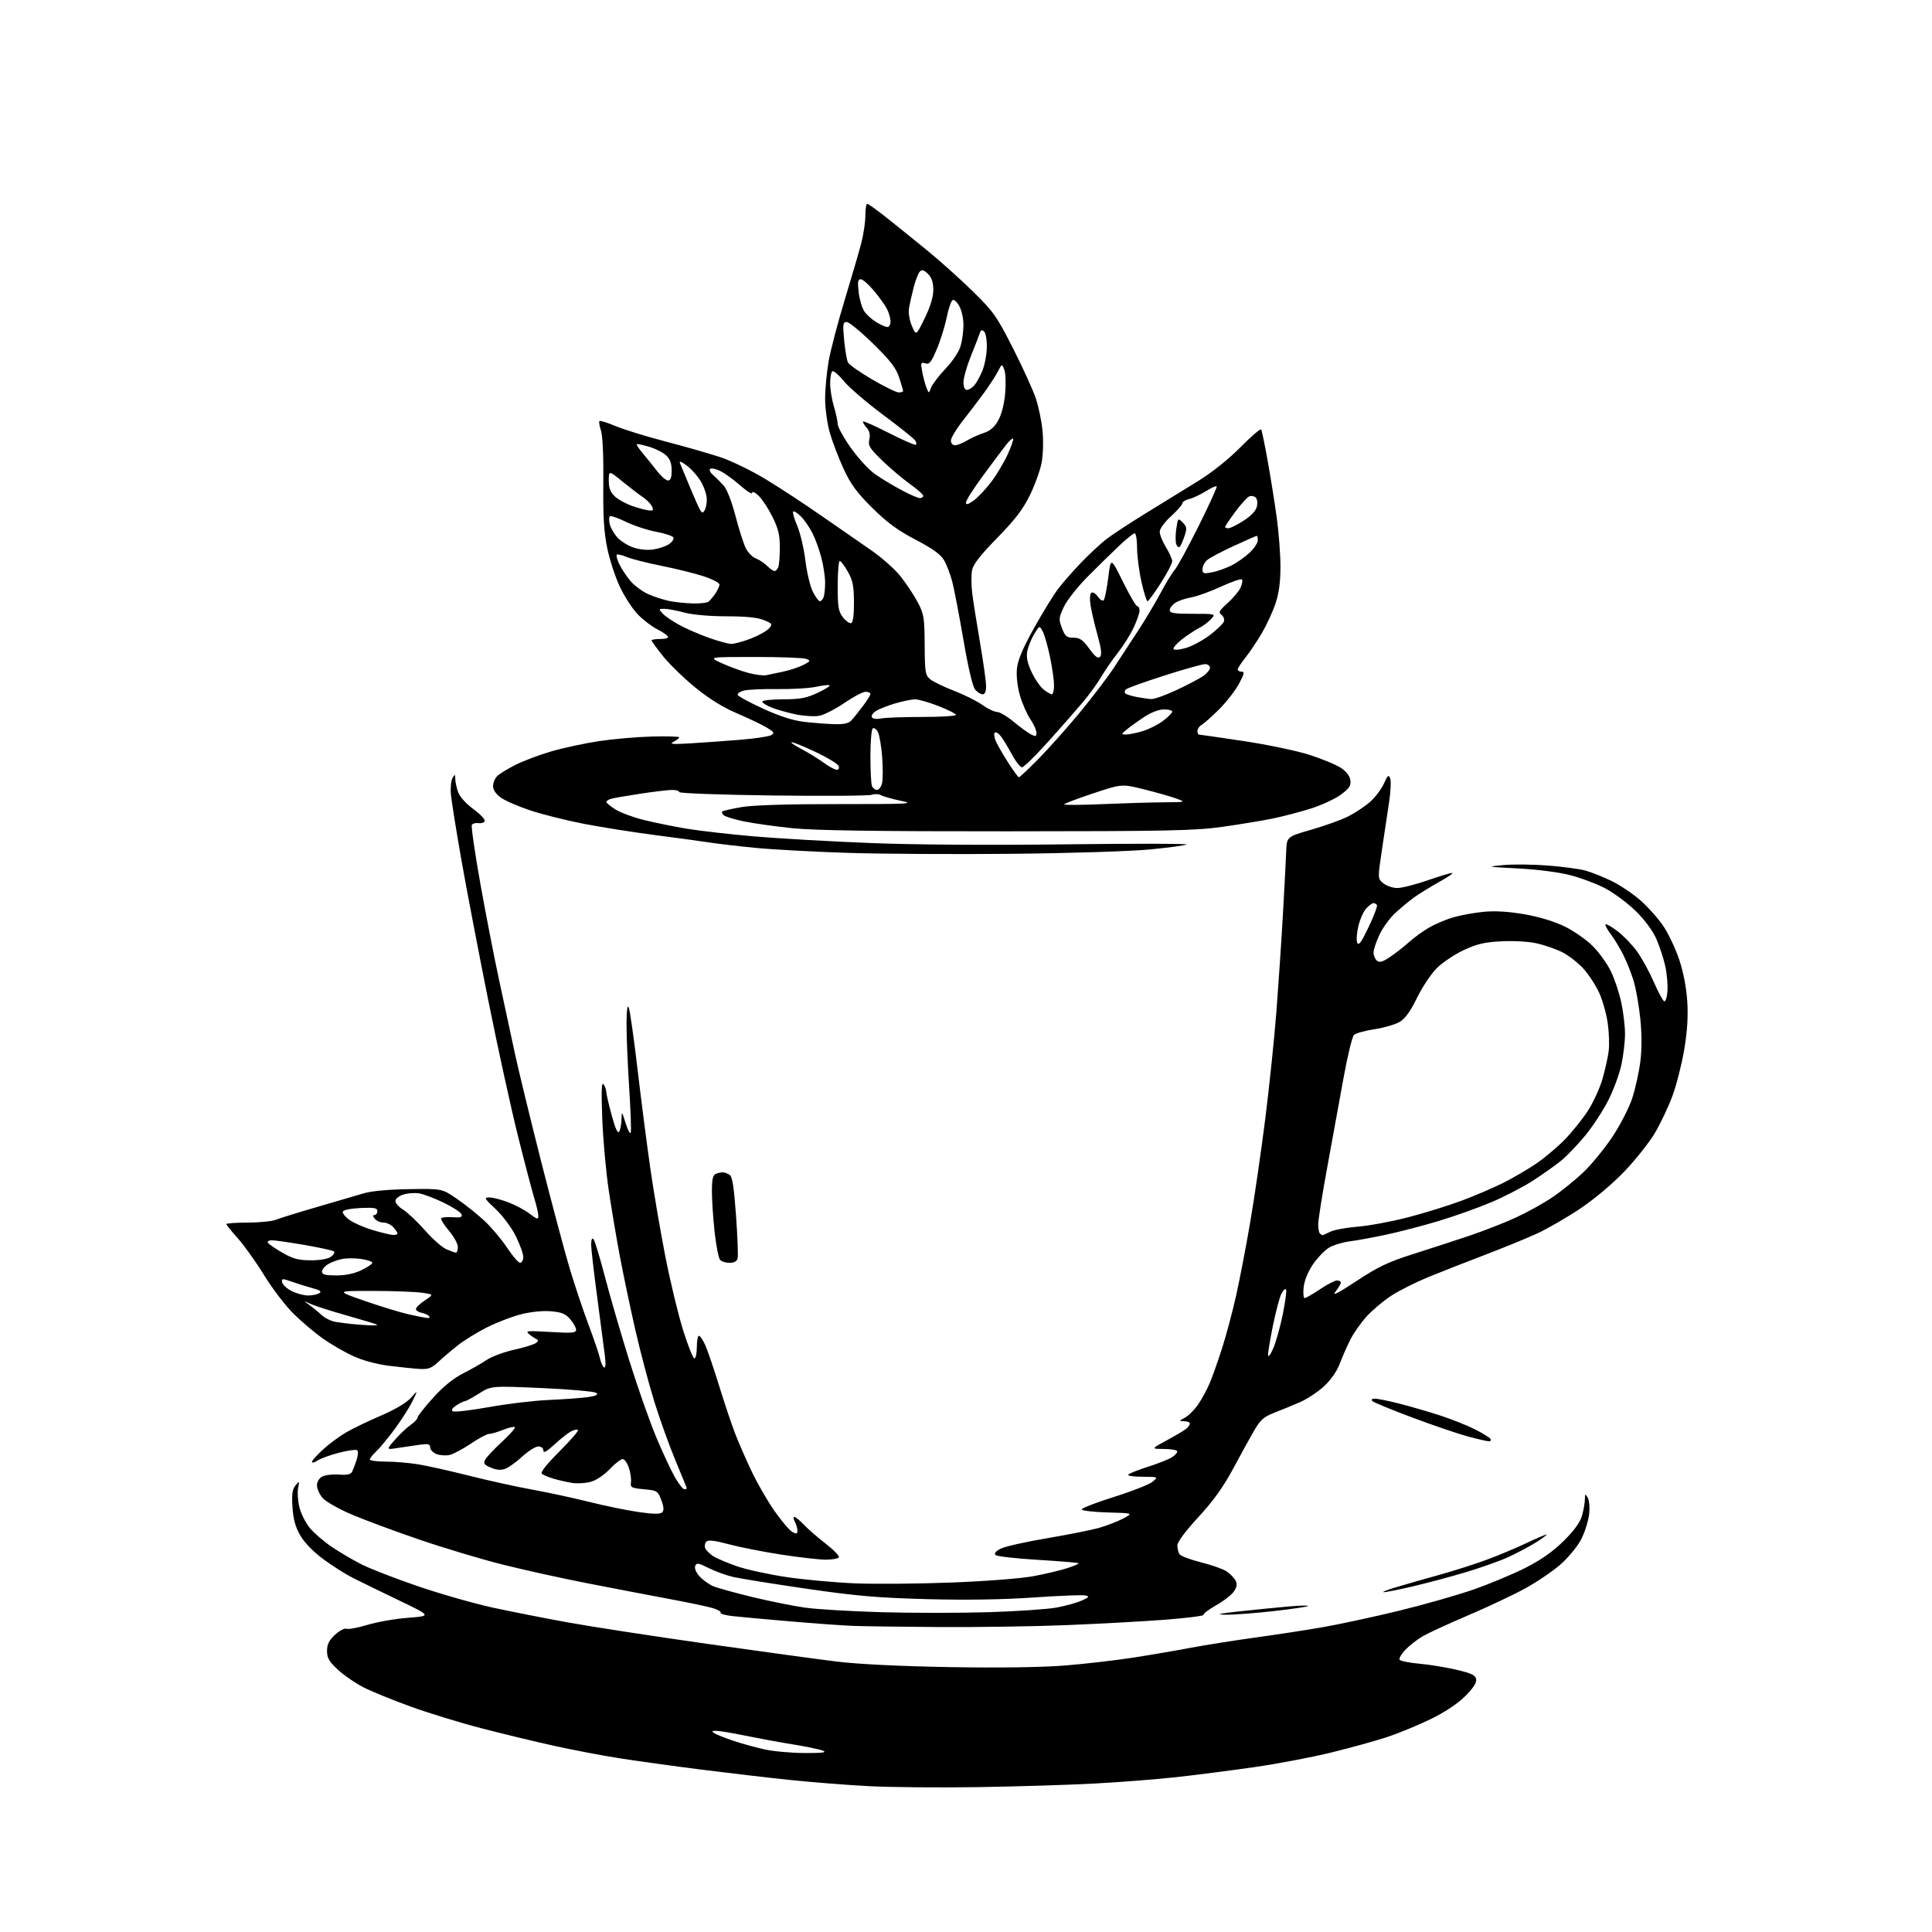 <?xml version="1.0" encoding="UTF-8" standalone="no"?>
<svg 
  version="1.1" 
  xmlns="http://www.w3.org/2000/svg" 
  xmlns:xlink="http://www.w3.org/1999/xlink" 
  xmlns:svg="http://www.w3.org/2000/svg"
  xmlns:rdf="http://www.w3.org/1999/02/22-rdf-syntax-ns#"
  xmlns:cc="http://creativecommons.org/ns#"
  xmlns:dc="http://purl.org/dc/elements/1.1/"
  viewBox="0 0 768 768"
  width="768"
  height="768"
>
<style>svg {background-color: white; }</style>"
<path stroke="none" fill="black" fill-rule="evenodd" d="M388.67,710.41C373.18,710.65 353.52,710.47 345.00,710.01C336.48,709.55 322.52,708.45 314.00,707.56C305.48,706.67 289.50,704.80 278.50,703.41C267.50,702.01 252.88,699.98 246.00,698.90C239.12,697.82 227.43,695.58 220.00,693.93C212.57,692.29 199.67,689.17 191.32,687.00C182.98,684.84 170.38,680.97 163.32,678.42C156.27,675.86 147.87,672.45 144.67,670.83C141.46,669.21 136.84,666.05 134.42,663.82C130.82,660.51 130.00,659.10 130.00,656.27C130.00,653.67 130.79,652.07 133.16,649.85C134.90,648.23 136.95,647.15 137.74,647.46C138.53,647.76 142.29,647.06 146.09,645.90C149.90,644.75 157.17,643.48 162.26,643.09C171.50,642.37 171.50,642.37 158.50,636.13C151.35,632.69 143.16,628.70 140.31,627.26C137.45,625.82 132.20,622.50 128.64,619.88C124.69,616.99 121.10,613.31 119.44,610.49C117.45,607.09 116.60,604.06 116.27,599.18C115.93,593.99 116.19,592.05 117.46,590.50C119.04,588.57 119.07,588.61 118.50,591.61C118.17,593.32 118.41,596.76 119.04,599.24C119.66,601.73 121.53,605.40 123.18,607.41C124.84,609.41 128.74,612.78 131.85,614.89C134.96,617.00 140.32,620.15 143.77,621.89C147.22,623.63 157.35,627.55 166.27,630.60C175.20,633.65 188.54,637.45 195.92,639.06C203.30,640.66 216.80,643.32 225.92,644.97C235.04,646.62 259.82,650.43 281.00,653.44C302.18,656.44 325.57,659.64 333.00,660.54C341.35,661.55 358.32,662.37 377.50,662.70C396.84,663.04 413.95,662.80 423.00,662.09C430.98,661.45 443.24,660.05 450.27,658.96C457.29,657.87 467.64,656.10 473.27,655.03C478.89,653.96 490.25,652.16 498.50,651.02C506.75,649.89 518.90,648.03 525.50,646.89C532.10,645.75 545.70,642.83 555.73,640.39C565.75,637.96 579.25,634.12 585.73,631.87C592.20,629.61 601.55,625.70 606.50,623.18C612.70,620.02 617.41,616.70 621.65,612.49C625.81,608.36 628.15,605.11 628.89,602.44C629.50,600.27 630.01,597.38 630.02,596.00C630.06,593.71 630.15,593.66 631.15,595.38C631.78,596.46 632.00,599.31 631.68,602.05C631.37,604.69 629.98,609.08 628.60,611.80C627.22,614.53 623.59,618.99 620.55,621.70C617.50,624.42 611.10,628.78 606.32,631.40C601.54,634.02 591.30,638.85 583.57,642.14C575.83,645.43 567.70,649.18 565.50,650.47C563.30,651.76 560.21,654.18 558.64,655.83C557.07,657.48 556.04,659.26 556.36,659.77C556.67,660.28 560.21,660.99 564.22,661.35C568.22,661.70 574.88,662.79 579.00,663.77C585.11,665.21 586.56,665.92 586.80,667.61C587.00,668.98 585.50,671.24 582.30,674.39C579.28,677.36 574.15,680.74 568.50,683.48C563.55,685.87 555.90,689.02 551.50,690.48C547.10,691.93 537.20,694.68 529.50,696.58C521.80,698.48 507.85,701.14 498.50,702.48C489.15,703.82 475.20,705.61 467.50,706.46C459.80,707.30 445.25,708.44 435.17,708.98C425.09,709.53 404.17,710.17 388.67,710.41zM320.00,696.86C327.05,696.87 328.88,696.63 327.10,695.91C325.79,695.39 320.46,694.27 315.26,693.44C310.06,692.60 301.53,691.03 296.29,689.96C291.06,688.88 285.82,688.01 284.64,688.02C282.89,688.03 282.77,688.21 284.00,689.00C284.82,689.53 288.25,690.89 291.60,692.02C294.96,693.14 300.59,694.69 304.10,695.45C307.62,696.22 314.77,696.85 320.00,696.86zM373.50,646.78C358.65,646.68 343.12,646.47 339.00,646.31C334.88,646.15 323.62,645.34 314.00,644.51C304.38,643.69 294.13,642.75 291.24,642.43C288.34,642.11 286.19,641.50 286.45,641.07C286.72,640.65 285.26,639.81 283.22,639.21C281.17,638.61 273.20,636.94 265.50,635.51C257.80,634.07 243.40,631.31 233.50,629.38C223.60,627.45 208.53,624.12 200.00,621.99C191.47,619.86 176.44,615.35 166.59,611.98C156.74,608.61 144.59,604.09 139.59,601.95C134.59,599.80 129.49,596.89 128.25,595.47C127.01,594.05 126.00,591.80 126.00,590.48C126.00,589.06 126.86,587.61 128.09,586.95C129.24,586.34 132.22,585.98 134.72,586.17C138.02,586.41 139.47,586.09 140.00,585.00C140.40,584.17 141.20,582.04 141.78,580.25C142.40,578.34 142.45,576.78 141.91,576.45C141.41,576.14 138.20,576.60 134.77,577.48C131.33,578.36 127.51,579.75 126.26,580.56C125.02,581.38 124.00,581.64 124.00,581.15C124.00,580.66 125.94,578.47 128.31,576.28C130.69,574.09 134.79,571.04 137.43,569.49C140.07,567.94 146.34,564.91 151.37,562.76C157.05,560.32 161.57,557.64 163.33,555.67C166.17,552.50 166.17,552.50 163.96,557.00C162.75,559.48 159.60,564.42 156.96,568.00C154.33,571.58 151.01,575.59 149.59,576.92C148.16,578.26 147.00,579.72 147.00,580.17C147.00,580.63 149.81,581.00 153.25,581.01C156.69,581.01 162.43,581.48 166.00,582.05C169.57,582.62 178.80,584.67 186.50,586.62C194.20,588.56 205.45,591.04 211.50,592.13C217.55,593.22 227.68,595.40 234.00,596.98C240.32,598.56 249.25,600.40 253.82,601.06C259.78,601.91 262.46,601.94 263.23,601.17C264.00,600.40 263.90,599.01 262.87,596.30C261.49,592.65 261.21,592.48 255.96,592.00C250.97,591.54 250.53,591.30 250.82,589.22C250.99,587.97 250.62,585.38 249.99,583.47C249.36,581.56 248.24,580.00 247.51,580.00C246.77,580.00 244.45,581.81 242.36,584.02C240.11,586.40 236.99,588.46 234.76,589.07C232.67,589.63 229.29,589.80 227.24,589.46C225.18,589.11 221.93,588.36 220.00,587.79C218.07,587.21 216.01,586.35 215.42,585.89C214.71,585.33 217.09,582.27 222.34,577.02C226.74,572.62 230.08,568.75 229.76,568.43C229.44,568.10 228.17,568.38 226.94,569.03C225.71,569.69 222.75,572.03 220.36,574.24C217.31,577.05 216.00,577.77 216.00,576.63C216.00,575.66 215.18,575.00 213.98,575.00C212.87,575.00 210.03,576.78 207.67,578.95C205.31,581.13 202.26,583.33 200.90,583.85C199.16,584.51 197.43,584.38 195.16,583.42C192.43,582.28 192.06,581.75 192.89,580.21C193.43,579.19 196.43,576.01 199.55,573.13C202.67,570.25 204.97,567.64 204.65,567.32C204.34,567.01 202.26,567.48 200.02,568.37C197.79,569.27 195.27,570.00 194.42,570.00C193.58,570.00 190.33,571.73 187.20,573.85C184.06,575.96 180.29,577.99 178.82,578.35C177.35,578.71 174.98,578.56 173.57,578.03C172.16,577.49 171.00,576.30 171.00,575.39C171.00,574.02 170.27,573.84 166.75,574.32C164.41,574.65 160.47,575.23 158.00,575.61C153.50,576.32 153.50,576.32 157.00,572.32C158.93,570.12 161.74,567.46 163.25,566.41C164.76,565.36 166.00,564.04 166.00,563.49C166.00,562.93 168.76,559.42 172.12,555.69C176.16,551.22 180.22,547.91 184.03,545.98C187.21,544.38 191.43,541.97 193.40,540.63C195.36,539.30 200.24,537.47 204.24,536.58C208.23,535.69 212.18,534.48 213.00,533.90C213.97,533.22 214.11,532.69 213.39,532.39C212.78,532.13 211.43,531.24 210.39,530.40C208.68,529.01 209.45,528.93 218.75,529.48C227.44,530.00 229.00,529.86 229.00,528.60C229.00,527.78 227.95,525.89 226.67,524.40C224.80,522.23 223.26,521.60 218.92,521.25C215.66,520.98 210.90,521.47 207.00,522.48C203.43,523.40 197.35,525.74 193.50,527.69C189.65,529.63 184.47,532.82 182.00,534.78C179.53,536.73 176.03,539.70 174.23,541.38C171.51,543.91 170.26,544.38 166.73,544.17C164.41,544.03 158.90,543.46 154.50,542.90C149.59,542.28 144.08,540.77 140.24,538.99C136.80,537.40 131.40,534.26 128.24,532.02C125.08,529.77 119.90,525.39 116.73,522.27C113.55,519.16 108.29,512.28 105.04,506.98C101.78,501.68 97.06,495.06 94.56,492.28C92.05,489.49 90.00,486.93 90.00,486.60C90.00,486.27 93.80,486.00 98.43,486.00C103.07,486.00 108.14,485.49 109.68,484.87C111.23,484.24 118.58,481.96 126.00,479.81C133.43,477.65 141.75,475.21 144.50,474.39C147.62,473.45 154.43,472.82 162.61,472.70C175.72,472.50 175.72,472.50 181.55,476.50C184.76,478.70 189.66,482.60 192.44,485.17C195.22,487.73 199.30,492.56 201.50,495.89C203.70,499.22 206.06,501.96 206.75,501.97C207.44,501.99 208.00,500.95 208.00,499.66C208.00,498.37 206.64,494.60 204.98,491.28C203.32,487.94 199.75,483.17 197.02,480.62C192.51,476.40 192.30,476.00 194.53,476.00C195.88,476.00 199.26,476.87 202.05,477.93C204.84,478.99 208.67,481.03 210.56,482.48C213.57,484.77 214.00,484.87 213.99,483.30C213.98,482.31 213.28,479.25 212.44,476.50C211.59,473.75 208.67,462.65 205.96,451.83C203.24,441.01 197.87,416.48 194.03,397.33C190.19,378.17 185.38,353.05 183.35,341.50C181.33,329.95 179.48,318.40 179.24,315.82C179.01,313.25 179.29,310.33 179.88,309.32C180.87,307.62 180.94,307.64 180.97,309.60C180.99,310.76 181.49,313.11 182.09,314.83C182.74,316.69 185.20,319.44 188.14,321.60C190.86,323.60 192.91,325.74 192.70,326.37C192.49,326.99 191.38,327.37 190.25,327.20C189.11,327.04 187.90,327.35 187.57,327.89C187.23,328.44 188.75,338.92 190.93,351.19C193.12,363.46 196.52,380.93 198.49,390.00C200.45,399.07 203.18,411.77 204.56,418.22C205.93,424.66 210.63,444.01 214.99,461.22C219.36,478.42 224.55,497.90 226.54,504.50C228.53,511.10 231.88,521.08 233.98,526.67C236.09,532.27 238.11,538.23 238.48,539.91C238.85,541.60 239.59,543.25 240.12,543.58C240.73,543.95 240.85,542.19 240.44,538.84C240.08,535.90 238.71,525.47 237.40,515.66C236.08,505.85 235.00,496.43 235.00,494.71C235.00,492.82 235.36,491.97 235.91,492.55C236.40,493.07 238.45,499.80 240.46,507.50C242.46,515.20 246.85,530.27 250.20,541.00C253.55,551.73 258.42,565.53 261.02,571.69C263.61,577.84 266.94,584.93 268.41,587.44C269.88,589.95 271.52,592.00 272.04,592.00C272.57,592.00 273.00,591.84 273.00,591.65C273.00,591.45 271.00,586.52 268.56,580.69C266.11,574.85 262.33,564.32 260.14,557.29C257.96,550.25 254.58,537.52 252.63,529.00C250.68,520.48 247.93,507.43 246.52,500.00C245.11,492.57 243.06,480.43 241.96,473.00C240.86,465.57 239.71,452.75 239.40,444.50C239.00,433.75 239.14,429.92 239.90,431.00C240.49,431.82 240.98,433.14 240.98,433.93C240.99,434.72 241.96,438.92 243.13,443.27C244.56,448.57 245.55,450.74 246.12,449.84C246.59,449.10 247.01,446.93 247.05,445.00C247.14,441.58 247.17,441.61 248.70,446.50C249.56,449.25 250.47,450.93 250.73,450.23C250.98,449.53 250.69,441.36 250.09,432.08C249.49,422.79 249.03,411.44 249.06,406.85C249.11,401.36 249.41,399.21 249.96,400.56C250.42,401.69 251.98,412.71 253.43,425.06C254.89,437.40 257.17,455.15 258.52,464.50C259.86,473.85 262.55,489.60 264.49,499.50C266.43,509.40 269.60,522.56 271.54,528.75C273.47,534.94 275.50,540.00 276.03,540.00C276.56,540.00 277.00,537.98 277.00,535.50C277.00,533.02 277.38,531.00 277.85,531.00C278.31,531.00 279.45,532.69 280.37,534.75C281.29,536.81 283.78,544.12 285.90,551.00C288.02,557.88 290.89,566.42 292.28,570.00C293.67,573.58 296.62,580.33 298.84,585.00C301.05,589.67 305.15,596.75 307.93,600.72C310.72,604.68 313.90,608.41 315.00,609.00C316.61,609.86 317.00,609.76 317.00,608.47C317.00,607.59 316.53,606.00 315.96,604.93C315.40,603.87 315.31,603.00 315.78,603.00C316.24,603.00 317.95,604.40 319.56,606.10C321.18,607.81 325.09,611.22 328.27,613.67C331.44,616.13 333.77,618.56 333.46,619.07C333.14,619.58 330.77,620.00 328.19,619.99C325.61,619.98 317.66,619.08 310.51,617.97C303.37,616.87 294.00,615.02 289.69,613.86C284.17,612.37 281.54,612.06 280.80,612.80C280.21,613.39 280.00,614.54 280.31,615.37C280.63,616.20 282.02,617.62 283.40,618.53C284.78,619.43 289.05,621.26 292.89,622.60C296.73,623.93 305.64,625.88 312.69,626.92C319.73,627.96 332.02,629.08 340.00,629.41C347.98,629.73 365.30,629.58 378.50,629.07C392.34,628.53 406.10,627.46 411.00,626.52C415.68,625.64 421.67,624.21 424.31,623.35C426.96,622.50 428.95,621.62 428.74,621.40C428.52,621.19 421.23,620.59 412.53,620.06C403.83,619.54 396.28,618.68 395.74,618.14C395.11,617.51 395.82,616.63 397.76,615.63C399.40,614.78 407.66,612.91 416.12,611.49C424.58,610.06 433.98,608.19 437.00,607.32C440.02,606.45 444.30,604.79 446.50,603.62C450.50,601.50 450.50,601.50 440.25,601.22C434.61,601.06 430.00,600.52 430.00,600.01C430.00,599.50 435.81,597.26 442.91,595.03C450.00,592.80 456.87,590.09 458.16,589.02C460.50,587.07 460.50,587.07 454.05,587.03C450.30,587.01 448.00,586.63 448.55,586.12C449.07,585.64 452.65,584.24 456.50,583.01C460.35,581.78 464.51,580.14 465.75,579.36C466.99,578.59 468.00,577.51 468.00,576.98C468.00,576.44 465.64,575.99 462.75,575.98C457.50,575.95 457.50,575.95 463.80,572.56C467.26,570.70 470.75,568.63 471.55,567.96C472.35,567.30 473.00,566.36 473.00,565.88C473.00,565.39 471.99,564.98 470.75,564.96C468.56,564.92 468.57,564.88 471.07,563.52C472.49,562.75 474.82,560.41 476.26,558.31C477.71,556.22 479.78,552.41 480.86,549.86C481.95,547.30 484.18,541.00 485.82,535.86C487.47,530.71 489.97,521.30 491.39,514.95C492.81,508.60 495.32,495.55 496.96,485.95C498.61,476.35 501.30,457.93 502.93,445.00C504.56,432.07 506.57,412.73 507.40,402.00C508.22,391.27 509.39,373.95 509.98,363.50C510.57,353.05 511.16,341.83 511.28,338.56C511.50,332.62 511.50,332.62 521.28,329.81C526.66,328.27 533.28,325.88 535.99,324.50C538.71,323.13 542.59,320.54 544.62,318.76C546.65,316.98 549.12,313.72 550.10,311.53C551.61,308.15 552.00,307.83 552.62,309.44C553.02,310.49 552.82,314.76 552.18,318.92C551.54,323.09 550.26,331.63 549.33,337.89C547.63,349.28 547.63,349.28 549.93,351.14C551.19,352.16 553.67,353.00 555.45,353.00C557.23,353.00 562.58,351.65 567.34,350.00C572.10,348.35 576.56,347.01 577.25,347.01C577.94,347.02 575.60,348.64 572.05,350.61C568.51,352.59 564.01,355.37 562.05,356.79C560.10,358.21 556.76,360.98 554.63,362.94C552.50,364.90 549.69,368.75 548.39,371.50C547.09,374.25 546.02,377.46 546.01,378.63C546.00,379.80 546.61,381.26 547.36,381.88C548.40,382.74 549.62,382.39 552.61,380.38C554.75,378.93 558.13,376.28 560.13,374.49C562.12,372.70 565.72,370.09 568.13,368.70C570.53,367.31 574.85,365.49 577.72,364.65C580.59,363.81 585.99,362.83 589.72,362.46C594.28,362.02 599.59,362.33 605.95,363.43C611.83,364.45 617.86,366.28 621.95,368.27C625.55,370.03 630.55,373.51 633.06,376.00C635.57,378.49 638.83,383.00 640.31,386.03C641.80,389.06 643.67,394.68 644.49,398.52C645.30,402.36 645.97,407.98 645.97,411.00C645.97,414.02 645.33,419.48 644.56,423.12C643.79,426.75 641.50,433.05 639.46,437.12C637.43,441.18 633.32,447.50 630.34,451.17C627.35,454.83 623.02,459.38 620.70,461.28C618.39,463.17 613.34,466.76 609.49,469.25C605.63,471.75 598.21,475.61 592.99,477.83C587.77,480.05 578.33,483.43 572.00,485.33C565.67,487.24 556.23,489.70 551.00,490.81C545.77,491.92 539.20,493.12 536.39,493.48C533.58,493.85 529.92,494.98 528.24,496.00C526.57,497.02 523.74,499.97 521.96,502.55C519.98,505.43 518.53,508.96 518.23,511.63C517.96,514.03 518.14,516.00 518.63,516.00C519.12,516.00 521.87,514.42 524.72,512.50C527.58,510.57 530.61,509.00 531.46,509.00C532.31,509.00 533.00,509.39 533.00,509.87C533.00,510.34 532.04,511.94 530.88,513.43C529.35,515.37 531.71,514.18 539.24,509.22C547.81,503.57 551.89,501.63 561.61,498.55C568.15,496.48 578.23,493.20 584.00,491.26C589.77,489.31 598.16,486.04 602.62,483.98C607.09,481.93 613.62,478.30 617.12,475.93C620.63,473.56 626.13,469.12 629.35,466.06C632.57,463.00 637.76,456.68 640.89,452.00C644.04,447.27 647.57,440.43 648.83,436.58C650.08,432.77 651.53,426.21 652.06,422.00C652.68,417.05 652.67,411.00 652.04,404.92C651.50,399.74 650.32,393.02 649.42,390.00C648.51,386.98 646.64,382.25 645.25,379.50C643.85,376.75 641.59,373.03 640.22,371.22C638.85,369.42 637.95,367.72 638.23,367.43C638.51,367.15 640.68,368.40 643.05,370.21C645.42,372.02 648.91,375.65 650.80,378.29C652.69,380.92 655.65,386.32 657.38,390.29C659.10,394.25 660.96,397.73 661.51,398.00C662.07,398.28 662.65,396.55 662.84,394.00C663.02,391.52 662.63,387.02 661.96,384.00C661.29,380.98 659.69,376.10 658.39,373.16C656.96,369.92 653.75,365.60 650.24,362.16C647.05,359.05 641.67,355.03 638.29,353.23C634.90,351.42 628.61,349.04 624.31,347.92C619.68,346.72 611.20,345.62 603.50,345.22C590.94,344.58 590.73,344.53 597.50,343.89C601.35,343.52 609.30,343.60 615.17,344.05C621.04,344.51 627.78,345.40 630.15,346.04C632.51,346.68 637.25,348.56 640.68,350.23C644.10,351.91 649.35,355.45 652.35,358.12C655.34,360.79 659.39,365.39 661.35,368.34C663.31,371.30 666.10,377.22 667.53,381.51C669.15,386.33 670.36,392.61 670.71,397.99C671.10,403.97 670.73,409.91 669.53,417.09C668.58,422.81 666.49,431.07 664.90,435.44C663.30,439.81 660.13,446.53 657.85,450.38C655.56,454.22 650.05,461.16 645.61,465.79C640.84,470.75 633.60,476.82 627.95,480.58C622.68,484.09 615.03,488.50 610.94,490.38C606.85,492.26 597.42,496.12 590.00,498.94C582.58,501.77 572.49,505.73 567.59,507.74C562.69,509.76 556.16,513.04 553.09,515.04C550.01,517.04 545.62,520.73 543.31,523.25C541.01,525.76 538.04,530.00 536.71,532.66C535.38,535.32 533.49,539.64 532.51,542.25C531.43,545.12 528.98,548.61 526.29,551.09C523.85,553.34 519.52,556.19 516.68,557.42C513.83,558.66 509.25,560.54 506.50,561.61C502.35,563.23 500.99,564.44 498.50,568.74C496.85,571.59 493.07,578.44 490.11,583.97C486.28,591.11 482.30,596.65 476.36,603.09C471.19,608.70 468.01,612.99 468.02,614.33C468.02,615.52 468.40,617.09 468.86,617.80C469.31,618.52 473.12,619.97 477.32,621.02C481.52,622.07 486.11,623.68 487.52,624.60C488.93,625.53 490.54,627.15 491.11,628.21C491.88,629.64 491.73,630.76 490.54,632.57C489.66,633.92 486.48,636.40 483.47,638.10C480.46,639.80 478.20,641.52 478.45,641.92C478.69,642.32 471.83,643.19 463.20,643.86C454.56,644.52 436.93,645.49 424.00,646.01C411.07,646.53 388.35,646.87 373.50,646.78zM393.00,640.87C404.27,640.52 416.42,639.69 419.99,639.03C423.56,638.37 428.06,637.12 429.99,636.26C432.95,634.95 433.18,634.62 431.50,634.22C430.40,633.95 421.08,634.31 410.79,635.03C398.41,635.88 384.05,636.10 368.29,635.68C348.71,635.15 340.26,634.41 320.50,631.53C307.30,629.60 294.25,627.51 291.50,626.88C288.75,626.24 284.35,624.65 281.73,623.34C277.56,621.25 276.88,621.14 276.35,622.52C276.00,623.45 276.72,625.16 278.12,626.68C279.43,628.10 281.85,629.83 283.50,630.53C285.15,631.23 292.12,633.16 299.00,634.83C305.88,636.50 315.32,638.40 320.00,639.06C324.68,639.72 338.40,640.53 350.50,640.88C362.60,641.22 381.73,641.21 393.00,640.87zM487.00,641.87C482.98,641.78 484.60,641.42 493.00,640.51C499.32,639.83 508.09,638.96 512.48,638.58C516.87,638.19 520.21,638.12 519.91,638.43C519.60,638.73 513.31,639.66 505.93,640.48C498.54,641.31 490.02,641.93 487.00,641.87zM550.00,632.92C549.17,632.89 551.42,632.00 555.00,630.93C558.58,629.86 566.23,627.68 572.00,626.07C577.77,624.47 586.29,621.76 590.91,620.05C595.54,618.34 602.62,615.37 606.64,613.47C610.66,611.56 614.29,610.01 614.72,610.02C615.15,610.03 613.26,611.44 610.52,613.16C607.78,614.88 602.71,617.56 599.26,619.11C595.80,620.66 588.14,623.36 582.24,625.11C576.33,626.86 567.00,629.35 561.50,630.64C556.00,631.92 550.83,632.95 550.00,632.92zM591.81,572.94C591.09,572.91 587.35,572.05 583.50,571.02C579.65,569.98 569.75,566.61 561.51,563.53C553.26,560.44 546.08,557.48 545.56,556.96C544.95,556.35 545.33,556.00 546.61,556.00C547.72,556.00 552.20,556.92 556.56,558.04C560.93,559.16 568.10,561.25 572.50,562.68C576.90,564.11 583.05,566.56 586.18,568.12C589.30,569.68 592.14,571.42 592.49,571.98C592.83,572.54 592.53,572.98 591.81,572.94zM194.33,559.35C201.57,558.05 212.22,556.77 218.00,556.52C223.78,556.26 230.68,555.77 233.34,555.42C236.69,554.98 237.87,554.47 237.15,553.75C236.56,553.16 227.19,552.31 215.68,551.79C195.26,550.88 195.26,550.88 190.43,553.94C187.78,555.62 185.23,557.00 184.77,557.00C184.31,557.00 182.79,557.74 181.41,558.65C179.76,559.73 179.28,560.55 180.02,561.01C180.64,561.40 187.08,560.65 194.33,559.35zM506.08,536.13C507.15,533.72 508.86,527.65 509.89,522.63C510.91,517.61 511.52,513.10 511.23,512.61C510.94,512.12 510.12,512.83 509.40,514.20C508.69,515.56 507.18,521.21 506.05,526.75C504.92,532.28 504.03,537.64 504.07,538.66C504.11,539.68 505.01,538.55 506.08,536.13zM146.92,526.84C148.80,526.93 150.15,526.82 149.92,526.60C149.69,526.39 144.32,524.75 138.00,522.97C131.68,521.19 125.15,519.11 123.50,518.34C120.50,516.95 120.50,516.95 122.96,518.73C124.31,519.70 126.50,521.50 127.83,522.73C129.16,523.95 131.65,525.19 133.37,525.47C135.09,525.75 138.07,526.14 140.00,526.33C141.93,526.52 145.04,526.75 146.92,526.84zM169.95,523.92C170.85,523.97 171.04,523.66 170.45,523.10C169.93,522.60 168.64,522.04 167.58,521.85C166.53,521.66 165.52,521.05 165.35,520.50C165.17,519.95 166.71,518.38 168.76,517.02C172.50,514.54 172.50,514.54 167.50,513.86C164.75,513.48 155.97,513.17 148.00,513.16C133.50,513.15 133.50,513.15 145.00,517.14C151.32,519.33 159.20,521.74 162.50,522.48C165.80,523.23 169.15,523.88 169.95,523.92zM122.50,514.98C124.15,514.98 126.14,514.56 126.92,514.07C127.97,513.40 127.28,512.88 124.24,512.07C121.99,511.46 118.28,510.30 116.00,509.50C112.17,508.15 111.88,508.17 112.18,509.77C112.36,510.72 114.08,512.29 116.00,513.25C117.93,514.21 120.85,514.99 122.50,514.98zM133.68,507.00C137.41,507.00 140.86,506.28 143.68,504.91C146.06,503.76 148.00,502.44 148.00,501.97C148.00,501.50 146.02,500.83 143.59,500.46C141.17,500.10 137.68,500.11 135.84,500.50C134.00,500.88 131.49,501.84 130.25,502.62C129.01,503.40 128.00,504.71 128.00,505.52C128.00,506.65 129.34,507.00 133.68,507.00zM290.01,502.00C288.49,502.00 286.78,501.44 286.20,500.75C285.63,500.06 284.68,495.13 284.08,489.79C283.49,484.45 283.00,477.18 283.00,473.65C283.00,468.70 283.37,467.07 284.58,466.61C285.45,466.27 286.69,466.01 287.33,466.02C287.97,466.02 289.17,466.45 289.99,466.97C291.12,467.68 291.75,471.64 292.58,483.21C293.18,491.62 293.47,499.29 293.22,500.25C292.93,501.38 291.79,502.00 290.01,502.00zM123.56,500.99C127.22,501.00 130.38,500.44 131.56,499.58C132.62,498.80 133.19,497.86 132.82,497.49C132.45,497.12 127.28,495.97 121.32,494.94C115.37,493.91 109.46,493.05 108.19,493.03C106.87,493.01 106.15,493.44 106.51,494.02C106.86,494.58 109.47,496.38 112.32,498.01C116.49,500.40 118.68,500.98 123.56,500.99zM181.25,497.96C181.66,497.98 182.00,496.96 182.00,495.68C182.00,494.40 180.37,491.46 178.38,489.13C176.39,486.81 175.06,484.61 175.42,484.24C175.79,483.88 177.87,483.71 180.04,483.87C183.20,484.09 183.88,483.85 183.43,482.67C183.11,481.85 179.85,479.75 176.18,477.99C172.51,476.23 168.15,474.60 166.50,474.36C164.85,474.12 162.15,474.31 160.50,474.79C158.85,475.26 157.36,476.35 157.20,477.21C157.03,478.10 158.32,479.66 160.20,480.83C162.01,481.96 165.93,485.66 168.91,489.06C171.89,492.45 175.71,495.84 177.41,496.58C179.11,497.32 180.84,497.94 181.25,497.96zM156.25,490.92C157.21,490.97 158.00,490.70 158.00,490.33C158.00,489.96 157.26,488.83 156.35,487.83C155.43,486.82 153.69,486.00 152.47,486.00C151.25,486.00 149.68,485.32 149.00,484.50C148.14,483.46 148.10,483.00 148.88,483.00C149.49,483.00 150.00,482.30 150.00,481.45C150.00,480.18 148.81,479.96 143.33,480.20C139.44,480.38 136.50,480.98 136.28,481.65C136.07,482.28 137.29,483.78 138.98,484.98C140.67,486.19 144.85,488.00 148.27,489.01C151.70,490.02 155.29,490.88 156.25,490.92zM525.72,491.00C525.93,491.00 527.31,490.39 528.80,489.64C530.28,488.89 535.20,487.98 539.72,487.62C544.25,487.25 553.25,485.58 559.72,483.90C566.20,482.22 575.77,479.25 581.00,477.30C586.23,475.35 593.65,472.17 597.50,470.24C601.35,468.31 607.20,464.90 610.50,462.67C613.80,460.44 618.93,456.14 621.90,453.11C624.87,450.08 629.05,444.90 631.18,441.59C633.32,438.29 635.92,432.64 636.97,429.04C638.01,425.44 639.13,420.46 639.46,417.97C639.79,415.48 639.63,410.43 639.10,406.73C638.58,403.04 637.05,397.59 635.69,394.64C634.34,391.68 631.52,387.37 629.43,385.05C627.34,382.74 623.57,379.81 621.06,378.54C618.55,377.28 613.97,375.68 610.87,374.99C607.65,374.27 601.65,373.93 596.83,374.18C590.11,374.53 587.07,375.24 581.80,377.71C578.17,379.41 573.36,382.64 571.12,384.88C568.88,387.12 565.35,392.43 563.27,396.68C560.60,402.14 558.57,404.94 556.31,406.26C554.56,407.28 550.06,408.58 546.31,409.15C542.56,409.71 538.92,410.73 538.22,411.40C537.52,412.08 535.60,420.03 533.97,429.07C532.33,438.10 529.42,454.09 527.50,464.59C525.57,475.10 524.00,485.03 524.00,486.68C524.00,488.32 524.30,489.97 524.67,490.33C525.03,490.70 525.51,491.00 525.72,491.00zM544.05,368.53C546.13,364.14 547.63,360.20 547.36,359.78C547.10,359.35 546.48,359.00 545.98,359.00C545.48,359.00 544.19,359.95 543.11,361.11C542.03,362.27 540.62,365.43 539.97,368.12C539.32,370.82 539.12,373.81 539.52,374.76C540.07,376.07 541.18,374.55 544.05,368.53zM402.50,339.40C379.95,339.63 350.48,339.46 337.00,339.03C323.52,338.59 307.10,337.71 300.50,337.06C293.90,336.42 285.80,335.47 282.50,334.97C279.20,334.46 269.30,333.11 260.50,331.97C251.70,330.83 238.82,328.79 231.87,327.44C224.93,326.08 215.42,323.70 210.73,322.13C206.05,320.57 200.82,318.29 199.11,317.08C197.13,315.67 196.00,314.00 196.00,312.50C196.00,311.21 196.73,309.42 197.62,308.53C198.50,307.64 201.80,305.62 204.94,304.03C208.07,302.45 214.54,300.02 219.31,298.64C224.07,297.26 232.59,295.44 238.24,294.59C243.88,293.75 253.34,292.93 259.25,292.78C265.16,292.62 270.00,292.77 270.00,293.10C270.00,293.43 268.99,294.22 267.75,294.87C265.94,295.81 267.24,295.93 274.50,295.49C279.45,295.19 288.29,294.56 294.14,294.08C299.99,293.61 305.55,292.79 306.50,292.26C308.00,291.42 307.80,291.04 304.86,289.26C303.01,288.14 297.68,285.58 293.00,283.58C287.30,281.14 281.80,277.73 276.29,273.22C271.78,269.52 266.04,263.94 263.54,260.82C261.05,257.69 259.00,254.88 259.00,254.57C259.00,254.26 260.60,254.00 262.56,254.00C264.71,254.00 265.87,253.60 265.49,252.99C265.15,252.43 263.18,251.11 261.12,250.06C259.06,249.01 255.69,246.43 253.63,244.33C251.56,242.22 248.37,237.35 246.52,233.50C244.68,229.65 242.38,222.68 241.41,218.00C240.06,211.49 239.69,205.41 239.83,192.04C239.94,181.43 239.58,173.26 238.91,171.22C238.30,169.38 238.02,167.64 238.29,167.37C238.56,167.10 241.44,168.00 244.69,169.37C247.94,170.74 256.85,173.49 264.48,175.48C272.12,177.47 281.94,180.28 286.30,181.72C290.66,183.16 298.79,187.11 304.36,190.49C309.94,193.87 319.94,200.43 326.59,205.07C333.25,209.71 342.12,215.86 346.31,218.73C350.50,221.61 355.78,226.31 358.04,229.18C360.31,232.04 363.36,236.66 364.83,239.44C367.27,244.07 367.51,245.51 367.57,256.40C367.64,267.37 367.81,268.43 369.83,270.06C371.03,271.03 375.27,273.07 379.25,274.60C383.24,276.13 388.28,278.64 390.45,280.19C392.62,281.73 395.26,283.00 396.31,283.00C397.36,283.00 400.31,284.73 402.86,286.85C405.41,288.97 408.51,291.24 409.75,291.89C411.69,292.91 412.00,292.82 412.00,291.27C412.00,290.28 410.91,287.86 409.58,285.90C408.24,283.93 406.39,279.71 405.46,276.52C404.45,273.02 403.96,268.80 404.24,265.90C404.57,262.43 406.44,257.96 410.97,249.80C414.42,243.58 418.79,236.47 420.68,234.00C422.57,231.53 426.67,226.86 429.78,223.63C432.90,220.41 437.26,216.33 439.47,214.57C441.69,212.81 448.90,208.06 455.50,204.01C462.10,199.97 471.55,194.15 476.50,191.08C481.91,187.73 488.56,182.40 493.17,177.72C497.39,173.44 501.06,170.29 501.33,170.73C501.60,171.17 502.76,176.69 503.89,183.01C505.03,189.33 506.65,199.42 507.48,205.42C508.32,211.43 509.00,220.33 509.00,225.21C509.00,231.39 508.40,235.84 507.02,239.95C505.93,243.18 503.49,248.46 501.61,251.67C499.73,254.87 496.80,259.25 495.09,261.39C493.39,263.53 492.00,265.66 492.00,266.14C492.00,266.61 492.70,267.00 493.56,267.00C494.83,267.00 494.61,267.95 492.43,271.96C490.94,274.68 487.37,279.25 484.50,282.09C481.62,284.94 478.53,287.68 477.63,288.19C476.73,288.69 476.00,289.75 476.00,290.55C476.00,291.35 476.24,292.00 476.53,292.00C476.82,292.00 484.78,293.15 494.20,294.56C503.63,295.97 515.48,298.44 520.52,300.06C525.57,301.68 531.23,304.03 533.10,305.28C535.28,306.75 536.61,308.52 536.81,310.23C537.06,312.38 536.31,313.49 532.90,315.96C530.58,317.64 525.25,320.10 521.06,321.42C516.87,322.74 510.08,324.52 505.97,325.37C501.86,326.22 492.87,327.70 486.00,328.67C475.03,330.21 464.59,330.43 400.50,330.46C348.16,330.49 323.96,330.14 315.00,329.22C308.12,328.52 299.38,327.29 295.56,326.48C291.75,325.68 288.18,324.58 287.63,324.03C287.08,323.48 286.84,322.83 287.10,322.57C287.35,322.32 290.69,321.55 294.53,320.87C299.11,320.06 312.31,319.63 333.00,319.64C361.47,319.65 363.89,319.53 358.20,318.35C354.73,317.63 351.15,316.62 350.25,316.12C349.34,315.61 347.68,315.53 346.55,315.94C345.42,316.35 327.74,316.48 307.25,316.22C286.76,315.96 270.00,315.35 270.00,314.87C270.00,314.39 268.76,314.00 267.25,314.01C265.74,314.01 260.00,314.69 254.50,315.52C249.00,316.35 243.71,317.27 242.75,317.58C241.79,317.89 241.02,318.44 241.04,318.82C241.07,319.19 242.67,320.51 244.60,321.74C246.54,322.98 251.58,324.86 255.81,325.92C260.04,326.97 267.77,328.55 273.00,329.42C278.23,330.29 290.38,331.67 300.00,332.50C309.62,333.32 330.32,334.50 346.00,335.12C363.52,335.81 393.34,336.01 423.40,335.64C450.29,335.31 472.01,335.33 471.65,335.68C471.30,336.04 464.82,336.92 457.25,337.66C449.53,338.40 425.52,339.17 402.50,339.40zM438.16,319.66C446.50,319.30 457.41,318.97 462.41,318.93C471.49,318.86 471.50,318.86 467.58,317.42C465.43,316.64 459.68,315.00 454.81,313.79C445.96,311.59 445.96,311.59 434.48,315.40C428.16,317.50 423.00,319.46 423.00,319.76C423.00,320.06 429.82,320.02 438.16,319.66zM348.59,314.00C349.34,314.00 350.26,312.82 350.62,311.38C350.98,309.94 351.00,305.21 350.67,300.87C350.33,296.53 349.57,292.07 348.98,290.96C348.39,289.85 347.47,289.21 346.95,289.53C346.43,289.85 346.00,294.78 346.00,300.48C346.00,306.17 346.27,311.55 346.61,312.42C346.94,313.29 347.83,314.00 348.59,314.00zM405.03,308.99C405.32,309.00 408.79,305.74 412.73,301.75C416.68,297.76 424.00,289.55 429.02,283.50C434.03,277.45 440.20,269.35 442.74,265.50C445.27,261.65 449.69,254.90 452.55,250.50C455.42,246.10 459.43,239.35 461.48,235.50C463.52,231.65 466.00,227.60 466.99,226.50C467.98,225.40 472.24,217.59 476.46,209.14C480.67,200.70 483.91,193.58 483.65,193.32C483.40,193.07 481.46,193.94 479.34,195.27C477.23,196.59 474.26,197.99 472.75,198.36C471.24,198.73 470.00,199.51 470.00,200.08C470.00,200.65 467.98,202.96 465.50,205.21C462.89,207.59 461.00,210.19 461.01,211.40C461.01,212.56 462.12,215.30 463.47,217.50C464.83,219.70 465.95,222.21 465.97,223.07C465.99,223.94 463.93,227.88 461.41,231.82C458.88,235.77 456.52,239.00 456.15,239.00C455.78,239.00 454.70,235.51 453.74,231.25C452.78,226.99 452.00,220.91 452.00,217.75C452.00,214.59 451.57,212.00 451.06,212.00C450.54,212.00 447.72,214.26 444.81,217.02C441.89,219.79 436.27,225.30 432.32,229.27C428.37,233.25 424.14,238.62 422.92,241.21C420.86,245.58 420.80,246.19 422.15,249.71C423.40,252.98 424.03,253.50 426.72,253.50C429.25,253.50 430.43,254.32 433.01,257.86C435.31,261.04 436.47,261.93 437.28,261.12C438.08,260.32 437.80,257.91 436.23,252.26C435.05,247.99 433.81,242.63 433.47,240.35C433.12,237.97 433.28,235.94 433.86,235.59C434.41,235.25 435.56,235.96 436.41,237.17C437.26,238.39 438.30,239.04 438.73,238.62C439.15,238.20 439.97,234.18 440.54,229.68C441.57,221.50 441.57,221.50 446.38,231.25C449.03,236.61 451.60,241.00 452.10,241.00C452.59,241.00 453.00,241.79 452.99,242.75C452.98,243.71 451.93,246.75 450.64,249.50C449.35,252.25 446.52,256.75 444.36,259.50C442.19,262.25 439.24,266.52 437.79,269.00C436.35,271.48 433.09,275.98 430.56,279.00C428.02,282.02 421.81,289.11 416.74,294.75C411.68,300.39 406.97,305.00 406.27,305.00C405.57,305.00 403.76,302.71 402.25,299.90C400.74,297.10 398.75,293.84 397.84,292.65C396.92,291.47 395.84,290.84 395.42,291.25C395.01,291.66 395.23,293.23 395.91,294.75C396.59,296.26 398.80,300.08 400.82,303.24C402.85,306.40 404.74,308.99 405.03,308.99zM332.62,306.00C333.38,306.00 333.69,305.37 333.36,304.50C333.04,303.67 329.00,301.19 324.37,299.00C319.75,296.80 315.41,295.02 314.73,295.05C314.05,295.07 315.69,296.23 318.37,297.63C321.04,299.02 325.05,301.47 327.27,303.08C329.49,304.69 331.89,306.00 332.62,306.00zM447.59,291.98C448.74,291.99 451.73,291.38 454.24,290.63C456.75,289.87 460.42,288.02 462.40,286.51C464.38,285.00 466.00,283.37 466.00,282.88C466.00,282.40 464.51,282.00 462.70,282.00C460.72,282.00 457.61,283.18 454.95,284.93C452.50,286.54 449.38,288.78 448.00,289.91C445.62,291.86 445.60,291.96 447.59,291.98zM331.75,287.87C335.61,287.97 337.41,287.54 338.56,286.25C339.42,285.29 341.45,282.75 343.06,280.61C344.68,278.47 346.00,276.34 346.00,275.86C346.00,275.39 345.13,275.00 344.06,275.00C343.00,275.00 339.21,277.00 335.64,279.44C332.07,281.88 327.59,284.17 325.68,284.53C323.77,284.89 319.57,284.64 316.35,283.98C313.13,283.31 308.81,282.10 306.75,281.28C304.69,280.45 303.00,279.38 303.00,278.89C303.00,278.40 306.71,278.00 311.25,277.99C317.95,277.98 320.52,277.51 324.90,275.47C327.86,274.09 330.06,272.73 329.78,272.44C329.50,272.16 327.14,272.41 324.53,272.99C321.93,273.58 315.01,273.99 309.15,273.92C303.29,273.84 297.24,274.11 295.71,274.51C294.17,274.91 293.06,275.69 293.24,276.23C293.43,276.78 297.96,279.24 303.33,281.70C310.03,284.77 315.19,286.42 319.79,286.96C323.48,287.39 328.86,287.80 331.75,287.87zM350.25,285.60C351.90,285.27 359.27,285.00 366.62,285.00C373.98,285.00 380.00,284.63 380.00,284.19C380.00,283.74 376.90,282.16 373.12,280.69C369.34,279.21 365.15,278.00 363.80,278.00C362.46,278.00 358.92,278.71 355.93,279.59C352.94,280.46 349.47,281.83 348.22,282.63C346.96,283.43 346.23,284.56 346.59,285.14C346.96,285.74 348.55,285.94 350.25,285.60zM457.65,277.89C458.83,277.95 463.33,276.35 467.65,274.32C471.97,272.30 476.74,269.80 478.25,268.76C479.76,267.72 481.00,266.22 481.00,265.43C481.00,264.64 480.11,264.00 479.02,264.00C477.93,264.00 470.62,266.05 462.77,268.57C454.92,271.08 448.08,273.54 447.57,274.05C447.05,274.55 446.94,275.27 447.31,275.64C447.68,276.01 449.67,276.64 451.74,277.04C453.81,277.44 456.47,277.82 457.65,277.89zM390.65,276.00C389.92,276.00 388.59,275.20 387.70,274.22C386.68,273.09 384.97,265.92 383.00,254.47C381.30,244.59 379.30,234.14 378.55,231.26C377.81,228.38 376.35,224.55 375.31,222.76C373.94,220.39 370.84,218.14 363.96,214.54C356.85,210.81 352.57,207.67 346.73,201.89C340.60,195.82 338.21,192.56 335.35,186.38C333.36,182.07 330.89,175.61 329.86,172.02C328.84,168.44 328.00,162.35 328.00,158.50C328.00,154.65 328.64,147.90 329.41,143.50C330.19,139.10 333.08,128.07 335.85,119.00C338.61,109.92 341.58,99.74 342.44,96.36C343.30,92.98 344.00,88.14 344.00,85.61C344.00,83.07 344.34,81.01 344.75,81.01C345.16,81.02 348.65,83.53 352.50,86.59C356.35,89.65 363.60,95.49 368.60,99.57C373.61,103.66 381.74,110.95 386.68,115.79C394.96,123.91 396.20,125.67 402.73,138.54C406.63,146.22 410.71,155.20 411.80,158.50C412.90,161.80 414.09,167.65 414.45,171.50C414.81,175.35 414.63,180.97 414.05,184.00C413.47,187.03 411.37,192.83 409.38,196.89C406.64,202.48 403.46,206.63 396.38,213.86C389.60,220.78 386.84,224.34 386.39,226.73C386.05,228.54 386.09,232.61 386.47,235.76C386.86,238.92 388.25,247.80 389.58,255.50C390.90,263.20 391.99,270.96 391.99,272.75C392.00,274.81 391.51,276.00 390.65,276.00zM418.13,276.00C418.61,276.00 419.00,274.41 419.00,272.46C419.00,270.51 418.29,265.46 417.41,261.23C416.54,257.00 415.24,252.43 414.52,251.06C413.22,248.58 413.22,248.58 411.12,252.04C409.96,253.94 408.72,257.00 408.37,258.84C407.92,261.26 408.39,263.57 410.09,267.19C411.38,269.94 413.52,273.05 414.85,274.10C416.18,275.14 417.66,276.00 418.13,276.00zM304.50,268.42C305.60,268.20 308.68,267.55 311.35,266.98C314.02,266.41 317.62,265.21 319.35,264.32C322.23,262.83 322.32,262.63 320.49,261.92C319.40,261.49 310.18,261.15 300.00,261.15C281.50,261.16 281.50,261.16 286.97,263.66C289.98,265.03 294.70,266.75 297.47,267.49C300.24,268.22 303.40,268.64 304.50,268.42zM471.55,257.54C474.02,256.79 478.26,254.49 480.98,252.42C483.70,250.34 486.19,247.95 486.51,247.10C486.84,246.25 486.42,245.05 485.57,244.43C484.25,243.46 484.60,242.79 487.99,239.74C490.18,237.78 492.49,235.01 493.14,233.59C493.79,232.16 494.03,230.70 493.67,230.34C493.31,229.97 489.52,231.28 485.26,233.24C480.99,235.21 475.70,237.11 473.50,237.48C471.30,237.85 468.49,238.80 467.25,239.60C466.01,240.39 465.00,241.71 465.00,242.52C465.00,243.72 466.75,244.00 474.15,244.00C483.31,244.00 483.31,244.00 481.41,246.10C480.36,247.26 478.15,248.90 476.50,249.74C474.85,250.58 471.81,252.60 469.75,254.22C467.68,255.85 466.23,257.56 466.52,258.03C466.81,258.50 469.07,258.28 471.55,257.54zM290.66,255.96C291.85,255.98 295.32,255.05 298.37,253.88C301.42,252.71 304.67,250.92 305.60,249.89C307.21,248.11 307.12,247.95 303.68,246.51C301.19,245.47 296.56,245.00 288.78,244.99C282.02,244.98 275.30,244.38 272.00,243.50C268.98,242.69 265.42,242.02 264.10,242.01C261.82,242.00 261.78,242.10 263.37,243.85C264.29,244.87 267.28,246.92 270.01,248.41C272.74,249.90 278.02,252.20 281.74,253.52C285.46,254.84 289.47,255.94 290.66,255.96zM338.36,247.70C339.09,247.45 339.49,244.46 339.46,239.41C339.44,232.95 338.99,230.72 337.03,227.25C335.71,224.91 334.26,223.00 333.82,223.00C333.37,223.00 333.00,227.44 333.00,232.87C333.00,241.39 333.29,243.10 335.11,245.41C336.27,246.89 337.73,247.92 338.36,247.70zM275.50,239.88C278.25,239.93 280.98,239.64 281.56,239.23C282.14,238.83 283.38,237.39 284.31,236.03C285.24,234.67 286.00,233.02 286.00,232.36C286.00,231.70 283.19,230.23 279.75,229.10C276.31,227.96 268.81,226.10 263.07,224.95C257.33,223.81 251.07,222.22 249.16,221.42C247.25,220.63 245.46,220.21 245.17,220.50C244.88,220.79 245.34,222.49 246.20,224.29C247.06,226.09 249.03,229.08 250.60,230.93C252.16,232.79 255.37,235.16 257.74,236.21C260.10,237.25 263.94,238.49 266.27,238.95C268.60,239.41 272.75,239.82 275.50,239.88zM325.91,239.00C326.39,239.00 327.06,238.29 327.39,237.42C327.73,236.55 328.00,233.94 328.00,231.63C328.00,229.31 327.33,224.84 326.50,221.68C325.68,218.52 324.07,214.09 322.92,211.84C321.76,209.58 319.71,206.62 318.35,205.26C316.99,203.90 315.62,203.05 315.30,203.36C314.99,203.68 315.71,206.22 316.90,209.00C318.10,211.78 319.56,217.98 320.15,222.78C320.73,227.57 322.07,233.18 323.13,235.25C324.18,237.31 325.43,239.00 325.91,239.00zM481.70,227.53C483.74,227.15 487.23,225.92 489.45,224.81C491.68,223.70 494.96,221.39 496.75,219.70C498.54,218.00 500.00,215.80 500.00,214.80C500.00,213.81 499.82,213.00 499.60,213.00C499.38,213.00 495.22,214.83 490.35,217.07C485.49,219.30 480.72,221.85 479.75,222.72C478.79,223.60 478.00,225.19 478.00,226.27C478.00,227.98 478.46,228.14 481.70,227.53zM307.89,227.00C308.38,227.00 309.06,226.29 309.39,225.42C309.73,224.55 310.00,221.02 310.00,217.58C310.00,212.63 309.37,210.07 307.02,205.35C305.38,202.07 302.90,198.32 301.52,197.02C300.08,195.66 299.00,195.19 299.00,195.91C299.00,196.60 296.86,195.28 294.25,192.97C291.64,190.65 288.04,188.06 286.26,187.20C284.48,186.34 282.68,185.99 282.26,186.41C281.84,186.83 282.40,187.94 283.50,188.89C284.60,189.83 286.48,191.70 287.69,193.05C288.98,194.49 290.92,199.51 292.41,205.24C293.80,210.60 295.65,216.35 296.52,218.03C297.39,219.71 299.18,221.50 300.51,222.00C301.83,222.51 303.84,223.84 304.96,224.96C306.08,226.08 307.40,227.00 307.89,227.00zM259.50,218.45C261.70,218.15 264.54,217.22 265.81,216.39C267.08,215.55 267.95,214.36 267.74,213.73C267.54,213.11 264.47,212.06 260.92,211.40C257.38,210.75 251.91,208.95 248.77,207.41C245.63,205.87 242.76,204.90 242.41,205.26C242.05,205.62 242.04,207.03 242.39,208.41C242.73,209.78 244.02,212.07 245.26,213.49C246.49,214.92 249.30,216.74 251.50,217.54C253.88,218.41 257.12,218.78 259.50,218.45zM469.00,217.32C468.59,217.77 467.96,217.35 467.60,216.39C467.23,215.44 467.23,212.66 467.59,210.23C468.24,205.90 468.29,205.85 470.15,207.70C471.79,209.34 471.89,210.05 470.88,213.05C470.25,214.95 469.40,216.87 469.00,217.32zM488.30,210.00C489.02,210.00 491.71,208.67 494.27,207.04C497.19,205.19 499.19,203.10 499.60,201.47C499.96,200.03 499.78,198.38 499.19,197.79C498.61,197.21 497.46,196.99 496.64,197.31C495.82,197.62 493.32,200.36 491.08,203.40C488.83,206.43 487.00,209.16 487.00,209.46C487.00,209.76 487.59,210.00 488.30,210.00zM280.11,202.86C280.58,202.11 280.97,200.15 280.97,198.50C280.97,196.85 279.96,193.75 278.73,191.61C277.51,189.47 274.95,186.54 273.06,185.11C271.04,183.58 269.89,183.12 270.26,184.00C270.62,184.82 272.39,189.10 274.20,193.50C276.02,197.90 277.89,202.11 278.38,202.86C279.11,204.00 279.39,204.00 280.11,202.86zM258.29,202.94C259.72,202.99 259.88,202.64 259.08,201.14C258.53,200.12 256.96,198.55 255.59,197.65C254.23,196.76 250.61,193.99 247.55,191.50C242.00,186.98 242.00,186.98 242.00,191.04C242.00,194.07 242.62,195.67 244.48,197.40C245.85,198.66 249.11,200.41 251.73,201.29C254.35,202.16 257.30,202.90 258.29,202.94zM387.04,198.97C388.71,197.78 391.84,194.47 394.00,191.62C396.15,188.77 399.10,183.83 400.56,180.65C402.01,177.47 402.99,174.65 402.72,174.39C402.45,174.12 401.25,175.16 400.04,176.70C398.83,178.24 394.73,183.72 390.92,188.88C387.11,194.04 384.00,198.91 384.00,199.70C384.00,200.79 384.74,200.61 387.04,198.97zM365.64,198.00C366.39,198.00 367.00,197.59 367.00,197.09C367.00,196.58 364.64,194.48 361.75,192.42C358.86,190.36 353.90,186.16 350.72,183.09C345.66,178.20 345.03,177.16 345.57,174.69C346.00,172.73 345.65,171.27 344.43,169.93C343.47,168.86 342.87,167.79 343.11,167.56C343.35,167.32 347.95,169.37 353.34,172.12C358.74,174.87 363.53,176.98 364.00,176.81C364.48,176.64 364.33,175.81 363.68,174.96C363.03,174.12 357.26,169.52 350.85,164.75C344.44,159.97 337.52,154.03 335.48,151.54C333.44,149.06 331.38,147.27 330.89,147.57C330.40,147.87 330.00,150.04 330.00,152.40C330.00,154.76 330.67,158.89 331.49,161.59C332.31,164.29 332.98,167.43 332.99,168.56C333.00,169.69 335.32,173.91 338.16,177.94C341.00,181.97 345.31,186.67 347.73,188.39C350.15,190.10 354.86,192.96 358.21,194.75C361.55,196.54 364.90,198.00 365.64,198.00zM265.54,191.00C266.57,191.00 267.00,189.84 267.00,187.04C267.00,184.23 266.35,182.47 264.77,181.00C263.55,179.86 260.51,178.32 258.02,177.59C255.54,176.85 253.33,176.40 253.12,176.59C252.91,176.78 254.03,178.46 255.62,180.33C257.20,182.21 259.76,185.37 261.29,187.37C262.83,189.37 264.74,191.00 265.54,191.00zM379.63,177.00C380.53,177.00 382.67,176.15 384.38,175.12C386.10,174.09 389.11,172.73 391.08,172.10C393.58,171.30 395.30,169.81 396.81,167.13C398.13,164.78 399.19,160.64 399.57,156.40C399.91,152.61 399.76,148.38 399.24,147.02C398.29,144.54 398.29,144.54 396.64,147.72C395.74,149.47 393.31,153.21 391.25,156.04C389.19,158.87 385.36,163.90 382.75,167.22C380.14,170.54 378.00,174.10 378.00,175.13C378.00,176.19 378.70,177.00 379.63,177.00zM357.25,156.00C358.21,156.00 359.00,155.75 359.00,155.44C359.00,155.13 358.29,152.70 357.42,150.04C356.18,146.24 353.94,143.35 347.05,136.60C342.21,131.87 337.50,128.00 336.57,128.00C335.07,128.00 334.96,128.84 335.57,135.25C335.95,139.24 336.63,143.22 337.08,144.09C337.53,144.97 341.86,148.01 346.70,150.84C351.54,153.67 356.29,155.99 357.25,156.00zM370.14,154.05C370.66,152.71 373.27,149.29 375.95,146.46C378.82,143.43 381.27,139.70 381.90,137.40C382.50,135.26 382.99,131.57 382.99,129.20C383.00,126.84 382.30,123.54 381.44,121.89C380.58,120.23 379.38,119.04 378.77,119.24C378.15,119.45 377.07,122.51 376.35,126.06C375.64,129.60 373.86,135.33 372.40,138.78C370.18,144.04 369.44,144.96 367.81,144.44C366.05,143.88 365.94,144.18 366.58,147.66C366.96,149.77 367.71,152.62 368.24,154.00C369.21,156.50 369.21,156.50 370.14,154.05zM384.35,155.00C385.08,155.00 386.39,154.21 387.25,153.25C388.10,152.29 389.55,149.70 390.47,147.50C391.39,145.30 392.20,141.14 392.27,138.26C392.35,135.37 391.88,132.48 391.24,131.84C390.34,130.94 389.91,131.12 389.42,132.58C389.07,133.64 387.48,137.73 385.89,141.68C384.30,145.63 383.00,150.24 383.00,151.93C383.00,153.84 383.51,155.00 384.35,155.00zM367.58,126.51C369.84,121.88 371.00,118.07 371.00,115.26C371.00,112.27 370.38,110.38 368.90,108.90C367.33,107.33 366.51,107.09 365.66,107.94C365.03,108.57 363.92,111.42 363.19,114.29C362.45,117.16 361.62,120.88 361.34,122.57C361.04,124.33 361.54,127.32 362.49,129.57C364.16,133.50 364.16,133.50 367.58,126.51zM352.75,130.00C353.44,130.00 354.00,128.99 353.99,127.75C353.99,126.51 353.35,124.28 352.57,122.78C351.79,121.28 349.45,118.02 347.36,115.53C345.28,113.04 342.93,111.00 342.15,111.00C341.02,111.00 340.85,112.07 341.33,116.13C341.66,118.95 342.65,122.34 343.52,123.67C344.39,125.01 346.55,126.97 348.30,128.04C350.06,129.12 352.06,129.99 352.75,130.00z" />

</svg>